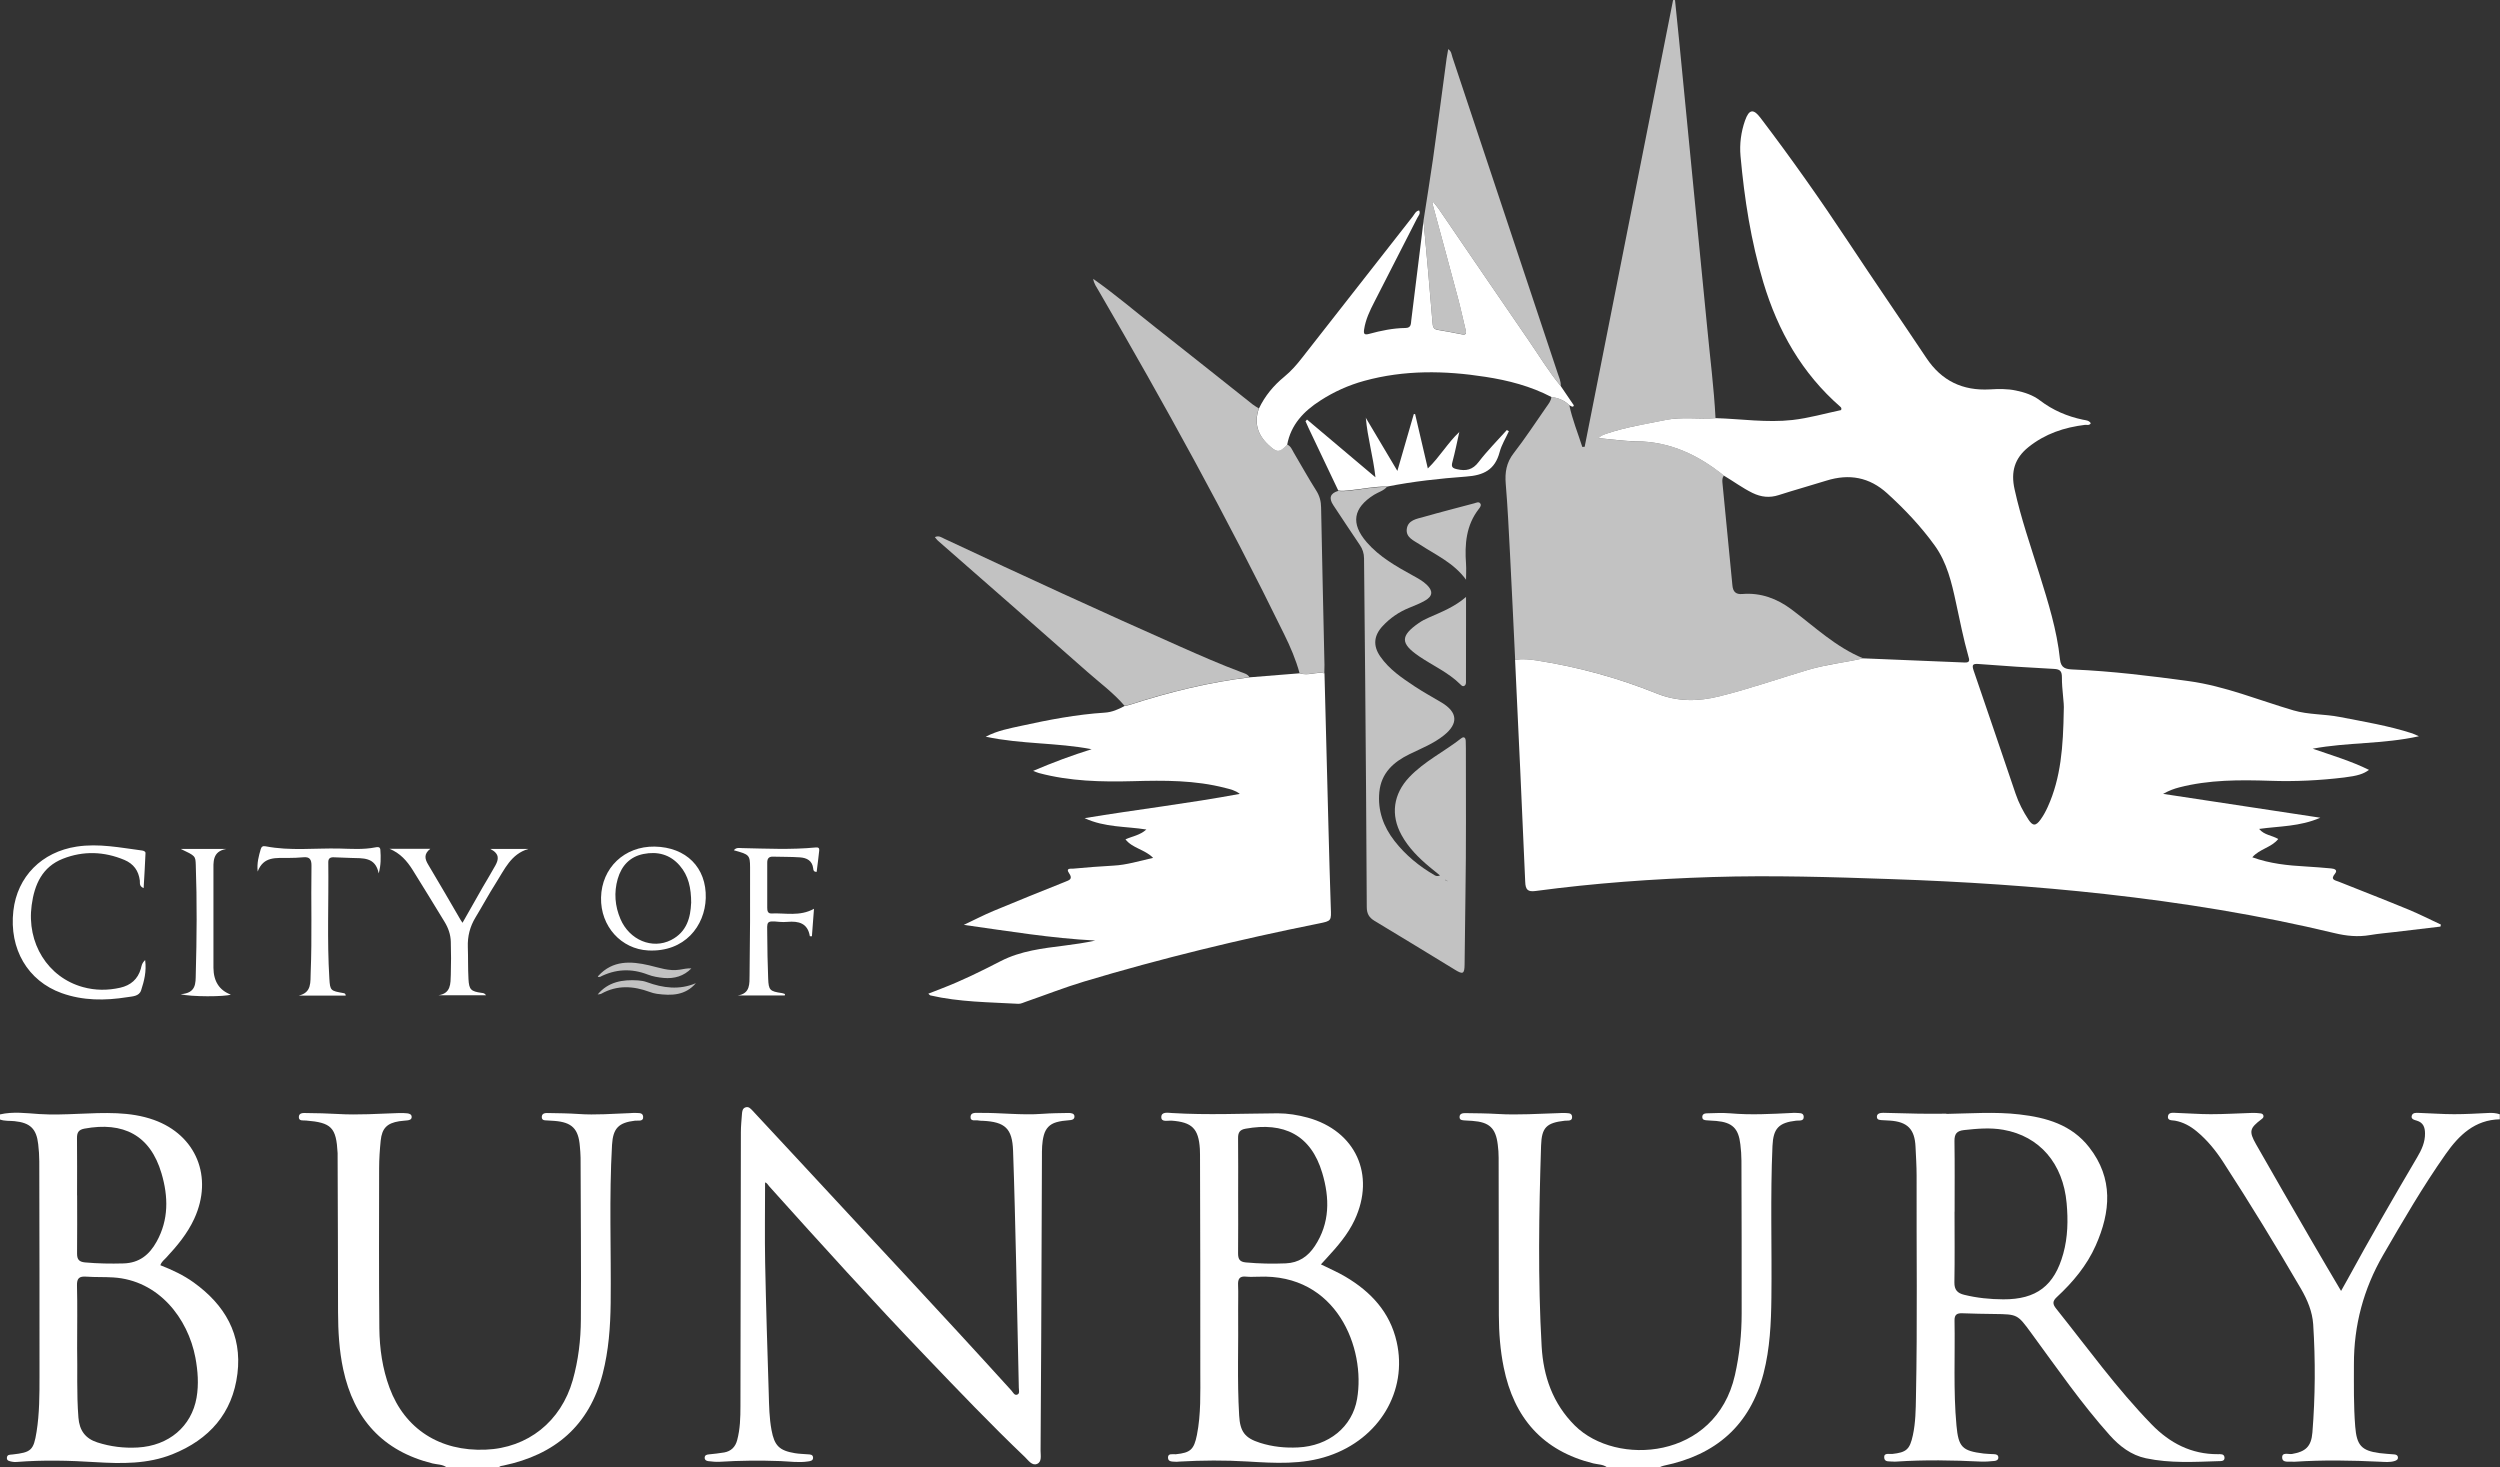 <?xml version="1.0" encoding="UTF-8"?><svg id="Layer_1" xmlns="http://www.w3.org/2000/svg" viewBox="0 0 348.1 204.3"><rect x="0" y="0" width="348.1" height="204.3" fill="#333333" stroke="none"/><defs><style>.cls-1{opacity:.7;}.cls-1,.cls-2{fill:#fff;stroke-width:0px;}</style></defs><path class="cls-2" d="M0,155.17c1.81-.42,3.64-.17,5.45-.05,3.62.23,7.22-.27,10.84-.11,1.75.08,3.48.33,5.15.93,5.9,2.12,8.27,7.96,5.61,13.75-.95,2.07-2.38,3.79-3.92,5.44-.28.3-.64.55-.8,1.04,1.63.64,3.21,1.37,4.64,2.4,4.34,3.12,6.76,7.25,6.09,12.7-.68,5.52-3.93,9.17-9.05,11.22-3.46,1.38-7.08,1.32-10.7,1.1-3.65-.23-7.3-.32-10.95-.03-.23.02-.46.02-.68-.03-.32-.08-.76-.1-.72-.56.03-.47.46-.41.79-.45,2.59-.29,2.93-.58,3.34-3.15.41-2.56.41-5.15.41-7.74,0-9.97,0-19.95-.03-29.92,0-.8-.06-1.6-.15-2.39-.24-2.15-1.12-2.99-3.29-3.21-.68-.07-1.37.01-2.03-.23v-.69ZM10.74,187.75c.07,2.87-.09,6.25.18,9.64.14,1.8.97,2.91,2.63,3.45,1.83.59,3.72.82,5.63.71,4.32-.24,7.49-2.93,8.19-6.94.32-1.86.18-3.71-.16-5.56-1.04-5.5-5.12-10.78-11.43-11.18-1.25-.08-2.51-.02-3.76-.11-.98-.07-1.33.21-1.3,1.25.07,2.74.02,5.48.02,8.74ZM10.74,166.46c0,2.7.02,5.4-.01,8.1,0,.82.29,1.14,1.11,1.22,1.78.16,3.56.19,5.35.14,2.2-.06,3.6-1.2,4.61-3.02,1.71-3.07,1.64-6.29.69-9.51-1.57-5.36-5.35-7.23-10.73-6.24-.81.15-1.05.54-1.04,1.32.03,2.66.01,5.33.01,7.99Z"/><path class="cls-2" d="M223.76,204.3c-.57-.42-1.28-.38-1.92-.54-7.05-1.75-11.04-6.35-12.46-13.35-.49-2.4-.67-4.82-.68-7.26-.02-7.31-.02-14.63-.03-21.94,0-.61-.04-1.22-.12-1.82-.28-2.33-1.18-3.15-3.55-3.32-.34-.02-.68-.03-1.03-.06-.34-.03-.76-.01-.74-.5.01-.45.43-.52.76-.52,1.52.02,3.04.03,4.56.12,2.86.17,5.71-.04,8.56-.12.23,0,.46-.04.68-.02.43.05,1.07-.09,1.11.52.05.68-.63.51-1.03.56-2.51.29-3.21.91-3.29,3.47-.3,9.32-.45,18.66.08,27.97.24,4.14,1.54,7.93,4.62,11,5.76,5.74,19.62,4.79,22.29-7.01.64-2.84.94-5.7.94-8.6,0-7.08,0-14.17-.03-21.25,0-.76-.06-1.52-.15-2.28-.25-2.23-1.12-3.07-3.35-3.27-.45-.04-.91-.04-1.37-.09-.27-.02-.56-.07-.58-.42-.03-.41.29-.54.59-.55,1.1-.03,2.21-.09,3.31,0,2.86.25,5.7.09,8.55-.05.19,0,.38-.04.57-.01.43.05,1.07-.09,1.1.52.04.68-.64.51-1.05.56-2.42.28-3.19,1.07-3.3,3.52-.31,7.04-.07,14.09-.15,21.13-.04,3.54-.2,7.07-1.09,10.53-1.88,7.26-6.66,11.37-13.89,12.86-.22.04-.42.15-.63.23h-7.31Z"/><path class="cls-2" d="M62.17,204.3c-.58-.42-1.29-.37-1.94-.53-6.94-1.72-10.96-6.21-12.44-13.1-.56-2.62-.71-5.27-.72-7.95,0-7.27-.04-14.55-.06-21.82,0-.11,0-.23,0-.34-.19-3.58-.85-4.25-4.42-4.54-.39-.03-.99.11-.98-.49.01-.62.65-.56,1.07-.55,1.45.01,2.89.05,4.34.13,2.86.17,5.71-.04,8.56-.13.38-.01.76,0,1.14.04.3.04.63.15.6.55-.03.33-.32.39-.59.43-.38.05-.76.06-1.14.12-1.69.27-2.4.97-2.58,2.68-.13,1.29-.22,2.58-.22,3.87-.01,7.43-.04,14.85.03,22.28.03,2.82.43,5.62,1.42,8.29,2.12,5.73,7.01,8.87,13.37,8.61,5.89-.23,10.51-3.93,12.14-9.68.78-2.77,1.12-5.61,1.13-8.46.05-7.5-.02-15.01-.04-22.51,0-.53-.06-1.06-.1-1.59-.19-2.45-1.11-3.36-3.57-3.54-.27-.02-.53-.02-.8-.05-.39-.05-.97.09-.93-.54.04-.55.61-.51,1-.5,1.37.02,2.74.04,4.11.13,2.4.17,4.79-.04,7.19-.12.19,0,.38-.04.57-.03.47.05,1.18-.13,1.24.5.08.76-.69.53-1.12.58-2.28.27-3.07,1.04-3.21,3.36-.42,7.34-.11,14.7-.19,22.04-.04,3.32-.28,6.61-1.11,9.84-1.87,7.23-6.66,11.28-13.82,12.78-.22.05-.46.04-.62.23h-7.31Z"/><path class="cls-2" d="M348.1,155.85c-3.51.07-5.71,2.21-7.56,4.84-3.18,4.52-5.95,9.29-8.72,14.07q-4.08,7.06-4.06,15.19c0,2.89-.05,5.78.18,8.68.21,2.6.85,3.36,3.38,3.7.68.09,1.36.12,2.05.18.24.02.47.1.51.36.06.33-.17.47-.45.56-.67.21-1.36.13-2.04.1-3.96-.19-7.91-.26-11.87,0-.08,0-.15.01-.23,0-.56-.07-1.47.21-1.52-.55-.05-.84.88-.45,1.37-.53,1.86-.32,2.68-1,2.84-2.99.4-5.01.43-10.04.11-15.06-.12-1.78-.81-3.41-1.69-4.93-3.49-5.99-7.1-11.9-10.87-17.71-1.02-1.57-2.2-3.02-3.65-4.22-.89-.74-1.88-1.29-3.04-1.5-.41-.07-1.08.03-.97-.64.09-.55.72-.46,1.16-.44,1.6.05,3.19.18,4.79.18,1.94,0,3.88-.12,5.82-.18.38-.01.76.02,1.14.07.18.02.37.13.39.36.02.21-.12.33-.28.45-1.64,1.25-1.79,1.67-.75,3.5,2.53,4.47,5.12,8.91,7.69,13.36,1.33,2.3,2.69,4.59,4.14,7.05.35-.63.62-1.1.88-1.57,3.13-5.75,6.41-11.42,9.73-17.06.61-1.03,1.1-2.09,1.08-3.32-.01-.83-.24-1.49-1.14-1.76-.34-.1-.86-.21-.7-.71.13-.42.62-.39.99-.37,1.64.05,3.27.18,4.9.18,1.6,0,3.19-.09,4.79-.17.54-.03,1.06.01,1.57.18v.69Z"/><path class="cls-2" d="M238.87,58.22c3.57.11,7.15.66,10.71.26,2.29-.26,4.54-.91,6.77-1.38.09-.21.04-.34-.09-.45-5.36-4.67-8.7-10.57-10.73-17.32-1.73-5.75-2.64-11.64-3.18-17.6-.15-1.68.07-3.35.63-4.95.55-1.56,1.16-1.68,2.15-.37,4.29,5.64,8.36,11.42,12.27,17.33,3.57,5.4,7.24,10.73,10.83,16.11,2.12,3.18,5.05,4.58,8.84,4.37,1.21-.07,2.44-.1,3.64.16,1.2.25,2.34.62,3.34,1.38,1.78,1.36,3.79,2.22,5.98,2.68.39.08.83.08,1.09.49-.2.36-.55.2-.82.23-2.88.35-5.54,1.24-7.85,3.09-1.96,1.57-2.48,3.46-1.94,5.88.88,4.02,2.24,7.9,3.46,11.82,1.21,3.89,2.44,7.78,2.86,11.84.13,1.25.81,1.39,1.82,1.43,5.4.23,10.77.89,16.12,1.62,5.04.69,9.75,2.66,14.59,4.08,2.09.61,4.29.49,6.42.91,3.39.66,6.81,1.22,10.11,2.29.24.08.47.2.92.4-5.01,1.11-9.95.82-14.79,1.73,2.65.92,5.33,1.71,7.84,2.95-.76.56-1.57.83-3.47,1.06-3.4.41-6.81.58-10.25.46-4.26-.14-8.53-.16-12.71.92-.69.18-1.35.41-2.24.9,7.39,1.12,14.49,2.2,21.89,3.32-2.86,1.25-5.68,1.16-8.52,1.56.72.88,1.81.88,2.66,1.41-.96,1.19-2.58,1.36-3.61,2.54,2.47.89,4.94,1.14,7.44,1.28,1.18.06,2.35.17,3.53.27.47.04.97.21.54.74-.7.85.02.9.51,1.1,3.25,1.3,6.51,2.56,9.75,3.9,1.52.63,2.99,1.38,4.49,2.08-.02.09-.04.19-.06.28-2.13.25-4.27.51-6.4.76-1.13.13-2.27.23-3.4.42-1.68.29-3.3.13-4.95-.27-10.52-2.53-21.18-4.24-31.93-5.44-9.88-1.1-19.78-1.74-29.72-2.08-8.33-.29-16.67-.55-25-.29-8.22.26-16.42.85-24.57,1.94-1.1.15-1.43-.15-1.47-1.28-.43-10.3-.93-20.61-1.41-30.91,1.03-.15,2.05-.06,3.06.1,5.7.89,11.25,2.41,16.58,4.56,2.96,1.2,5.79,1.17,8.79.43,4.22-1.04,8.31-2.49,12.47-3.72,2.49-.73,5.07-1,7.59-1.57,4.71.19,9.42.38,14.13.58.8.03.62-.43.49-.89-.69-2.45-1.18-4.95-1.72-7.44-.6-2.79-1.25-5.59-2.96-7.96-1.92-2.66-4.17-5.04-6.6-7.25-2.5-2.28-5.31-2.77-8.47-1.79-2.21.69-4.45,1.31-6.66,2.02-1.27.41-2.44.28-3.64-.3-1.41-.69-2.66-1.63-4-2.42-3.55-2.86-7.47-4.73-12.15-4.77-1.77-.02-3.55-.29-5.32-.45.42-.39.85-.52,1.27-.66,2.64-.89,5.38-1.3,8.09-1.86,2.29-.47,4.63-.08,6.94-.25ZM287.36,98.86c.08-.99-.27-2.76-.26-4.55,0-.81-.22-1.13-1.08-1.17-3.49-.18-6.98-.41-10.46-.68-.88-.07-1.03.08-.74.94,1.97,5.71,3.89,11.43,5.84,17.14.43,1.26,1.04,2.45,1.77,3.56.61.94,1.03.94,1.69.03.4-.55.73-1.16,1.01-1.78,1.83-4.04,2.15-8.35,2.23-13.5Z"/><path class="cls-1" d="M259.46,91.67c-2.52.57-5.1.83-7.59,1.57-4.16,1.23-8.25,2.68-12.47,3.72-3,.74-5.84.76-8.79-.43-5.34-2.16-10.88-3.67-16.58-4.56-1.02-.16-2.03-.25-3.06-.1-.24-4.94-.46-9.88-.72-14.82-.17-3.23-.32-6.46-.59-9.68-.13-1.59.08-2.94,1.1-4.26,1.61-2.07,3.05-4.28,4.55-6.43.3-.43.66-.85.71-1.41.95.12,1.79.47,2.49,1.14.42,2,1.19,3.88,1.81,5.82.11,0,.22-.01.33-.02,4.1-20.73,8.21-41.47,12.31-62.2.09,0,.18,0,.27,0,.19,1.87.39,3.74.57,5.61.65,6.63,1.29,13.26,1.94,19.88.65,6.67,1.32,13.33,1.96,20,.4,4.24.95,8.47,1.17,12.73-2.31.16-4.64-.23-6.94.25-2.71.56-5.46.97-8.09,1.86-.42.14-.85.28-1.27.66,1.77.16,3.55.44,5.32.45,4.68.04,8.6,1.91,12.15,4.77-.24.29-.24.63-.21.98.46,4.77.94,9.53,1.39,14.3.08.88.46,1.29,1.39,1.21,2.55-.21,4.81.63,6.82,2.13,3.25,2.43,6.2,5.28,10.04,6.84Z"/><path class="cls-2" d="M184.42,93.73c.18,7.23.37,14.46.56,21.69.1,3.65.19,7.3.32,10.96.07,1.84.11,1.85-1.68,2.21-11.01,2.21-21.91,4.85-32.67,8.08-2.73.82-5.39,1.87-8.08,2.8-.36.12-.73.32-1.08.3-4.1-.23-8.22-.24-12.25-1.17-.06-.01-.11-.09-.28-.24.68-.26,1.29-.5,1.9-.74,2.81-1.08,5.51-2.42,8.17-3.79,2.83-1.45,5.86-1.78,8.91-2.17,1.42-.18,2.84-.38,4.27-.7-6.12-.31-12.16-1.32-18.31-2.18,1.38-.65,2.74-1.36,4.15-1.95,3.3-1.38,6.62-2.71,9.94-4.04.59-.24,1.15-.37.56-1.22-.51-.73.28-.6.59-.62,1.86-.17,3.72-.32,5.58-.42,1.84-.09,3.58-.64,5.54-1.08-1.17-1.19-2.88-1.33-3.85-2.58.95-.43,2.01-.56,2.91-1.37-2.89-.46-5.78-.27-8.6-1.58,7.3-1.21,14.44-2.04,21.61-3.38-.64-.5-1.33-.65-2.01-.82-4.22-1.1-8.52-1.07-12.82-.95-4.43.12-8.83.02-13.14-1.13-.21-.06-.42-.15-.81-.3,2.77-1.18,5.42-2.17,8.15-3.02-4.83-.93-9.76-.68-14.75-1.74,1.67-.87,3.34-1.16,4.97-1.52,3.83-.84,7.67-1.58,11.6-1.83,1-.06,1.92-.46,2.79-.94.26-.05.52-.08.77-.17,5.43-1.76,10.95-3.12,16.62-3.81,2.33-.19,4.65-.37,6.98-.56,1.16.4,2.31-.25,3.47,0Z"/><path class="cls-2" d="M106.53,164.66c0,3.77-.06,7.5.01,11.22.12,6.05.31,12.1.5,18.14.05,1.71.07,3.43.39,5.12.4,2.16,1.09,2.84,3.25,3.2.6.1,1.21.11,1.82.16.31.02.66.02.71.41.05.48-.36.53-.69.58-1.29.2-2.58,0-3.87-.05-2.82-.1-5.63-.08-8.44.1-.53.03-1.06-.03-1.59-.09-.28-.03-.52-.18-.5-.51.03-.34.29-.4.57-.43.72-.08,1.44-.14,2.15-.27.95-.17,1.55-.76,1.8-1.7.42-1.56.46-3.16.46-4.76.02-12.72.03-25.44.06-38.15,0-.84.09-1.67.15-2.5.03-.39.07-.8.5-.94.44-.15.71.18.97.45,2.08,2.23,4.15,4.46,6.22,6.69,9.95,10.76,19.99,21.43,29.83,32.29.23.25.43.77.87.54.31-.16.16-.62.16-.96-.12-5.74-.24-11.49-.37-17.23-.13-5.25-.24-10.5-.43-15.75-.11-3.09-1.11-4.01-4.22-4.16-.19,0-.39,0-.57-.04-.43-.1-1.19.21-1.13-.55.05-.63.77-.5,1.23-.51,2.93-.04,5.85.35,8.78.13,1.21-.09,2.43-.1,3.65-.12.33,0,.79.05.81.46.03.5-.45.53-.83.56-.57.04-1.13.11-1.69.27-.93.27-1.48.86-1.74,1.79-.28,1.01-.27,2.04-.27,3.06-.04,8.41-.06,16.83-.1,25.24-.02,5.22-.05,10.43-.09,15.65,0,.66.21,1.56-.5,1.84-.7.28-1.2-.5-1.68-.96-4.74-4.52-9.26-9.26-13.79-13.99-7.43-7.75-14.63-15.71-21.8-23.69-.19-.21-.33-.51-.58-.55Z"/><path class="cls-2" d="M271.02,155.1c3.38-.06,6.77-.32,10.15.07,3.76.43,7.27,1.42,9.73,4.58,3.39,4.34,2.99,8.98.91,13.67-1.23,2.78-3.17,5.1-5.39,7.16-.64.59-.65.98-.1,1.66,4.35,5.44,8.42,11.11,13.29,16.11,2.51,2.58,5.51,4.15,9.21,4.13.37,0,.86-.07.92.44.06.57-.49.52-.82.53-3.38.11-6.78.31-10.12-.4-2.04-.43-3.66-1.67-5.03-3.2-3.99-4.46-7.38-9.39-10.92-14.21-1.93-2.63-1.91-2.64-5.15-2.68-1.48-.02-2.97-.04-4.45-.1-.74-.03-1.12.17-1.1,1.01.09,4.87-.18,9.74.27,14.61.28,3.01.78,3.54,3.78,3.91.49.06.99.06,1.48.09.29.02.55.1.57.43.02.33-.23.48-.51.51-.64.06-1.29.12-1.93.09-3.92-.19-7.83-.26-11.75,0-.15.01-.31.02-.46,0-.47-.05-1.18.11-1.24-.51-.08-.78.69-.5,1.11-.55,1.98-.22,2.45-.62,2.88-2.61.38-1.76.4-3.55.43-5.34.21-10.28.06-20.56.09-30.83,0-1.33-.09-2.66-.15-3.99-.11-2.46-1.12-3.49-3.6-3.65-.3-.02-.61-.03-.91-.05-.37-.03-.88.02-.87-.49,0-.46.49-.54.88-.54,1.67.03,3.35.09,5.02.12,1.26.02,2.51,0,3.77,0ZM272.15,168.71c0,3.28.04,6.55-.02,9.83-.02,1.07.43,1.52,1.37,1.75,1.78.44,3.6.62,5.43.63,4.63.02,7.12-1.89,8.36-6.36.64-2.31.68-4.66.47-7.02-.49-5.53-3.76-9.34-8.82-10.23-1.81-.32-3.64-.16-5.46.04-1.01.11-1.35.52-1.34,1.53.05,3.27.02,6.55.02,9.83Z"/><path class="cls-2" d="M183.92,176.05c1.2.6,2.35,1.08,3.42,1.72,3.54,2.09,6.2,4.94,7.13,9.06,1.56,6.88-2.44,13.51-9.45,15.88-3.71,1.26-7.51,1.02-11.31.79-3.16-.19-6.31-.17-9.47.01-.15,0-.31.04-.45.03-.47-.05-1.16.08-1.16-.59,0-.65.69-.42,1.1-.46,2.03-.21,2.52-.65,2.93-2.69.57-2.9.47-5.84.47-8.76.02-10.09-.02-20.18-.04-30.26,0-.27,0-.53-.02-.8-.18-2.85-1.1-3.73-3.95-3.94-.5-.04-1.43.26-1.42-.49,0-.79.93-.6,1.49-.57,4.91.3,9.81.07,14.72.04,1.41,0,2.8.23,4.17.6,6.68,1.84,9.48,7.96,6.54,14.25-.95,2.03-2.4,3.69-3.9,5.32-.25.27-.5.55-.79.86ZM175.24,177.77c-.57,0-1.15.05-1.71-.01-.95-.11-1.18.33-1.14,1.19.05,1.1,0,2.21.01,3.31.06,4.94-.15,9.89.14,14.83.13,2.24.78,3.14,2.91,3.81,1.72.55,3.5.73,5.29.64,4.27-.2,7.55-2.85,8.22-6.75,1.22-7.04-2.82-17.49-13.74-17.02ZM172.4,166.43c0,2.7.02,5.4-.01,8.1,0,.78.22,1.17,1.07,1.25,1.86.17,3.71.21,5.58.13,1.8-.08,3.07-.95,4.03-2.4,2.13-3.22,2.08-6.7,1.04-10.19-1.58-5.32-5.36-7.12-10.67-6.16-.8.14-1.06.52-1.05,1.31.03,2.66.01,5.32.01,7.98Z"/><path class="cls-1" d="M193.15,67.75c-.47.59-1.21.76-1.82,1.14-2.92,1.83-3.29,4-1.03,6.61,1.78,2.05,4.11,3.36,6.45,4.65.67.37,1.34.73,1.9,1.26.9.86.86,1.58-.2,2.2-.72.42-1.51.72-2.28,1.04-1.4.57-2.61,1.41-3.64,2.51-1.25,1.34-1.38,2.75-.34,4.25,1.24,1.79,3.02,2.99,4.8,4.17,1.21.8,2.48,1.49,3.72,2.23,2.26,1.35,2.39,2.93.35,4.57-1.44,1.16-3.16,1.83-4.8,2.63-2.23,1.09-3.94,2.62-4.2,5.27-.25,2.56.56,4.82,2.11,6.81,1.54,1.98,3.45,3.54,5.61,4.79.18.1.4.15.73.02-.48-.39-.97-.78-1.45-1.18-1.53-1.28-2.93-2.67-3.9-4.43-1.57-2.82-1.15-5.74,1.07-8.08,2.1-2.21,4.85-3.54,7.21-5.39.4-.32.63-.12.65.35.02.34.02.68.02,1.03,0,6.81.05,13.63-.06,20.44-.05,3.23-.08,6.47-.12,9.7-.02,1.26-.23,1.37-1.32.7-3.74-2.27-7.47-4.58-11.22-6.82-.78-.47-1.08-1.03-1.08-1.93-.05-10.54-.13-21.09-.22-31.63-.05-5.63-.12-11.27-.16-16.9,0-.72-.21-1.33-.61-1.91-1.24-1.83-2.45-3.67-3.67-5.51q-.99-1.49.69-1.99c.52.09,1.04.02,1.57-.03,1.75-.18,3.47-.56,5.24-.52ZM201.6,122.7h-.01c-.11-.07-.23-.14-.34-.22-.01.03-.02.06-.04.09.13.05.26.09.39.14Z"/><path class="cls-1" d="M184.42,93.73c-1.16-.24-2.31.41-3.47,0-.51-1.88-1.28-3.67-2.14-5.41-7.95-16.26-16.68-32.1-25.78-47.74-.32-.56-.72-1.08-.81-1.75h0c3.02,2.12,5.82,4.52,8.71,6.79,4.51,3.54,8.99,7.13,13.49,10.69.27.21.57.37.86.56-.69,1.97-.21,3.6,1.3,5.03,1.19,1.13,1.54,1.18,2.64,0,.51.21.68.7.92,1.12,1.05,1.77,2.04,3.57,3.14,5.3.47.75.66,1.48.67,2.35.14,7.3.31,14.6.47,21.9,0,.38,0,.76-.02,1.14Z"/><path class="cls-2" d="M179.23,61.92c-1.1,1.18-1.45,1.12-2.64,0-1.51-1.43-1.98-3.07-1.3-5.03.83-1.75,2.04-3.21,3.53-4.43.95-.78,1.74-1.68,2.49-2.65,5.13-6.57,10.27-13.13,15.41-19.68.24-.31.4-.75.88-.83.23.44-.1.74-.26,1.05-1.98,3.9-3.97,7.79-5.97,11.68-.63,1.22-1.22,2.45-1.43,3.83-.1.65.04.81.7.63,1.65-.45,3.33-.8,5.06-.82.84-.01.74-.63.81-1.11.49-3.85.95-7.7,1.43-11.55.09-.75.18-1.51.27-2.26.21,2.34.43,4.69.64,7.03.21,2.38.41,4.77.61,7.15.04.46.08.9.7,1,1.12.18,2.24.4,3.36.62.54.11.7-.04.56-.59-.35-1.4-.64-2.81-1.01-4.21-1.2-4.51-2.43-9.02-3.65-13.53.05-.04.09-.08.13-.12.26.33.53.64.77.98,4.18,6.12,8.35,12.25,12.55,18.35,1.46,2.12,2.79,4.34,4.45,6.33.55.81,1.1,1.61,1.64,2.42.09.13.3.32.05.44-.12.05-.33-.12-.5-.2-.69-.68-1.54-1.02-2.49-1.14-2.89-1.51-6.01-2.32-9.21-2.81-5.65-.88-11.28-.97-16.85.56-2.18.6-4.21,1.51-6.11,2.74-2.32,1.49-4.11,3.35-4.63,6.18Z"/><path class="cls-1" d="M199.42,28.2c1.22,4.51,2.45,9.02,3.65,13.53.37,1.39.66,2.81,1.01,4.21.14.54-.02.7-.56.59-1.12-.22-2.23-.44-3.36-.62-.62-.1-.66-.53-.7-1-.2-2.38-.4-4.77-.61-7.15-.21-2.34-.43-4.69-.64-7.03.44-2.86.91-5.72,1.32-8.59.66-4.68,1.27-9.36,1.9-14.03.06-.41.14-.81.22-1.27.46.3.46.76.59,1.14,4.89,14.67,9.78,29.34,14.66,44.01.19.57.46,1.13.42,1.77-1.66-1.99-2.99-4.21-4.45-6.33-4.2-6.1-8.37-12.23-12.55-18.35-.23-.34-.51-.66-.77-.98-.05-.02-.1-.05-.15-.07,0,.06.01.13.02.19Z"/><path class="cls-1" d="M173.97,94.29c-5.67.69-11.19,2.05-16.62,3.81-.25.08-.52.11-.77.17-1.54-1.8-3.46-3.2-5.22-4.76-6.9-6.1-13.84-12.16-20.77-18.23-.14-.12-.24-.28-.42-.49.56-.27.94.05,1.31.22,10.89,5.11,21.82,10.14,32.82,15.01,2.82,1.25,5.64,2.49,8.53,3.57.42.16.89.26,1.14.7Z"/><path class="cls-2" d="M193.15,67.75c-1.77-.04-3.5.35-5.24.52-.52.05-1.04.12-1.57.03-1.38-2.91-2.77-5.82-4.15-8.73-.14-.3-.28-.61-.41-.92.07-.08.14-.16.21-.23,1.55,1.31,3.1,2.62,4.66,3.93,1.56,1.31,3.12,2.63,4.87,4.11-.33-2.96-1.12-5.58-1.34-8.28l-.02-.03c1.41,2.37,2.82,4.74,4.41,7.42.83-2.87,1.56-5.39,2.29-7.92.06,0,.12,0,.18,0,.57,2.47,1.15,4.93,1.77,7.58,1.71-1.66,2.79-3.6,4.39-5.08v-.02c-.31,1.41-.6,2.83-.97,4.22-.18.65,0,.84.63.98,1.26.29,2.19.11,3.04-1.02,1.19-1.56,2.6-2.96,3.91-4.43.1.05.19.11.29.16-.44.97-1.02,1.89-1.29,2.91-.65,2.46-2.21,3.24-4.68,3.41-3.67.27-7.35.67-10.98,1.39Z"/><path class="cls-2" d="M20,123.66c-.66-.27-.49-.72-.53-1.05-.17-1.37-.87-2.33-2.14-2.87-2.83-1.19-5.73-1.29-8.57-.17-2.87,1.13-3.96,3.57-4.35,6.46-.72,5.29,2.24,10.06,7.13,11.41,1.72.48,3.46.48,5.2.09,1.45-.33,2.45-1.18,2.87-2.64.1-.36.11-.75.6-1.21.21,1.59-.14,2.92-.56,4.21-.28.86-1.22.84-1.94.96-3.08.49-6.15.5-9.13-.57-4.72-1.7-7.32-6.14-6.72-11.45.54-4.79,3.97-8.21,8.82-8.95,3.08-.47,6.06.15,9.07.54.23.03.52.12.51.37-.06,1.6-.17,3.2-.26,4.87Z"/><path class="cls-2" d="M35.88,121.36c-.13-1.2.15-2.17.43-3.14.1-.33.29-.46.68-.38,3.4.66,6.83.24,10.25.31,1.67.04,3.35.17,5.01-.16.3-.06.67-.12.71.32.08,1.08.09,2.16-.23,3.3-.46-2.33-2.23-2.09-3.85-2.15-.8-.03-1.59-.06-2.39-.09-.49-.02-.79.13-.78.7.07,5.4-.18,10.81.15,16.2.1,1.69.19,1.69,1.96,2.01.14.03.3.04.32.35h-6.56c1.87-.42,1.62-1.91,1.68-3.23.2-4.94.03-9.89.11-14.84.01-.87-.23-1.29-1.16-1.19-.68.07-1.37.08-2.05.09-1.66.03-3.47-.29-4.29,1.92Z"/><path class="cls-2" d="M109.26,138.61h-6.55c1.8-.26,1.64-1.7,1.66-2.85.07-4.98.09-9.97.07-14.95,0-1.78-.13-1.83-2.26-2.42.34-.43.77-.3,1.14-.3,3.42.07,6.84.24,10.26-.09.37-.04.52.09.49.41-.1,1-.24,2-.36,2.99-.44,0-.46-.27-.48-.48-.13-1.09-.89-1.47-1.83-1.54-1.25-.09-2.51-.06-3.76-.1-.6-.02-.81.27-.81.83,0,2.09,0,4.19,0,6.28,0,.41.06.82.58.8,1.94-.09,3.94.45,5.93-.65-.1,1.35-.2,2.59-.29,3.83-.17,0-.29,0-.29-.02-.3-1.82-1.56-2.12-3.11-1.99-.38.03-.76.04-1.14,0-1.9-.2-1.69,0-1.68,1.71.01,2.05.05,4.11.13,6.16.06,1.66.23,1.8,1.93,2.05.14.02.27.08.41.13,0,.07-.02.15-.03.22Z"/><path class="cls-2" d="M61.05,138.58c1.75-.26,1.68-1.62,1.72-2.87.05-1.52.04-3.04,0-4.57-.02-1-.35-1.94-.88-2.8-1.47-2.4-2.93-4.81-4.42-7.19-.79-1.26-1.75-2.37-3.24-2.96h5.68c-.95.75-.74,1.45-.27,2.23,1.53,2.54,3,5.12,4.5,7.68.06.09.12.18.26.39.98-1.73,1.89-3.34,2.81-4.95.59-1.02,1.21-2.02,1.78-3.06.42-.78.63-1.58-.71-2.27h5.28c-2.43.71-3.32,2.88-4.5,4.72-1,1.57-1.88,3.21-2.85,4.81-.78,1.28-1.12,2.64-1.07,4.13.05,1.48.01,2.97.09,4.45.08,1.49.34,1.72,1.84,1.93.19.03.38.01.61.33h-6.62Z"/><path class="cls-2" d="M91.16,117.88c4.38.08,7.23,2.92,7.11,7.17-.11,3.86-2.92,7.55-8.02,7.29-3.73-.19-6.65-3.34-6.56-7.36.09-4.15,3.27-7.17,7.47-7.1ZM96.24,125.76c0-2.15-.38-3.83-1.59-5.23-1.35-1.57-3.11-2.01-5.06-1.62-1.89.38-3.05,1.64-3.58,3.47-.54,1.9-.39,3.77.38,5.58,1.25,2.93,4.43,4.26,7.05,2.93,2.24-1.14,2.71-3.22,2.79-5.13Z"/><path class="cls-1" d="M204.13,83.11c0,1.29,0,2.57,0,3.86,0,2.59,0,5.17-.01,7.76,0,.26.05.56-.19.74-.24.18-.44-.02-.59-.18-1.67-1.66-3.83-2.6-5.75-3.91-2.61-1.78-2.63-2.83-.04-4.63.43-.3.91-.55,1.4-.76,1.77-.78,3.59-1.49,5.19-2.88Z"/><path class="cls-2" d="M25.2,118.21h6.3c-1.97.35-1.78,1.84-1.78,3.21,0,4.3,0,8.59,0,12.89,0,.15,0,.3,0,.46q.03,2.82,2.42,3.72c-.76.3-5.57.33-6.99-.06,2.2-.14,2.08-1.55,2.11-2.82.14-5.05.18-10.11,0-15.16-.04-1.27-.05-1.27-2.06-2.23Z"/><path class="cls-1" d="M204.14,80.73c-1.72-2.37-4.24-3.46-6.47-4.93-.8-.53-1.94-.95-1.79-2.14.16-1.25,1.38-1.41,2.34-1.68,2.34-.67,4.71-1.27,7.06-1.9.28-.07.62-.28.84.03.17.24-.03.53-.19.73-1.79,2.28-2,4.93-1.8,7.68.05.74,0,1.48,0,2.22Z"/><path class="cls-1" d="M83.32,135.87c2-2.18,4.51-2.05,7.06-1.46,1.41.33,2.77.84,4.24.61.54-.08,1.07-.22,1.65-.18-1.06,1.08-2.38,1.46-3.85,1.33-.75-.07-1.52-.2-2.22-.47-2.3-.89-4.53-.78-6.71.35-.06-.06-.11-.12-.17-.17Z"/><path class="cls-1" d="M83.2,138.49c1.48-1.79,3.48-2.12,5.64-1.98.41.03.84.1,1.22.24,2.27.83,4.54,1.13,6.85.14h-.01c-1.47,1.73-3.41,1.77-5.44,1.49-.34-.05-.67-.14-.99-.26-2.28-.84-4.52-.99-6.73.24-.16.09-.37.08-.55.11h0Z"/><path class="cls-1" d="M83.49,136.04c-.09,0-.17,0-.26,0,.03-.06.06-.11.09-.17.06.06.11.12.17.17Z"/><path class="cls-1" d="M83.19,138.48s0,0,0,0h0Z"/><path class="cls-2" d="M203.19,60.15s.03-.04.05-.07c-.01.01-.03.03-.04.04,0,0-.01.02-.01.02Z"/><path class="cls-2" d="M190.18,58.19s-.04,0-.05-.01l.03.04s0-.04,0-.06c0,0,.02.03.02.03Z"/><path class="cls-1" d="M152.22,38.84s0,0,0,0h0Z"/><path class="cls-1" d="M96.92,136.89h-.01s.01,0,.01,0Z"/><path class="cls-1" d="M201.6,122.71c-.13-.05-.26-.09-.39-.14.01-.03.02-.06.04-.09.11.08.23.16.34.24h.01Z"/><path class="cls-1" d="M201.59,122.72s.01-.01.01-.01h-.01Z"/><path class="cls-2" d="M199.42,28.2c0-.06-.01-.13-.02-.19.05.02.1.05.15.07-.04.04-.09.08-.13.12Z"/></svg>